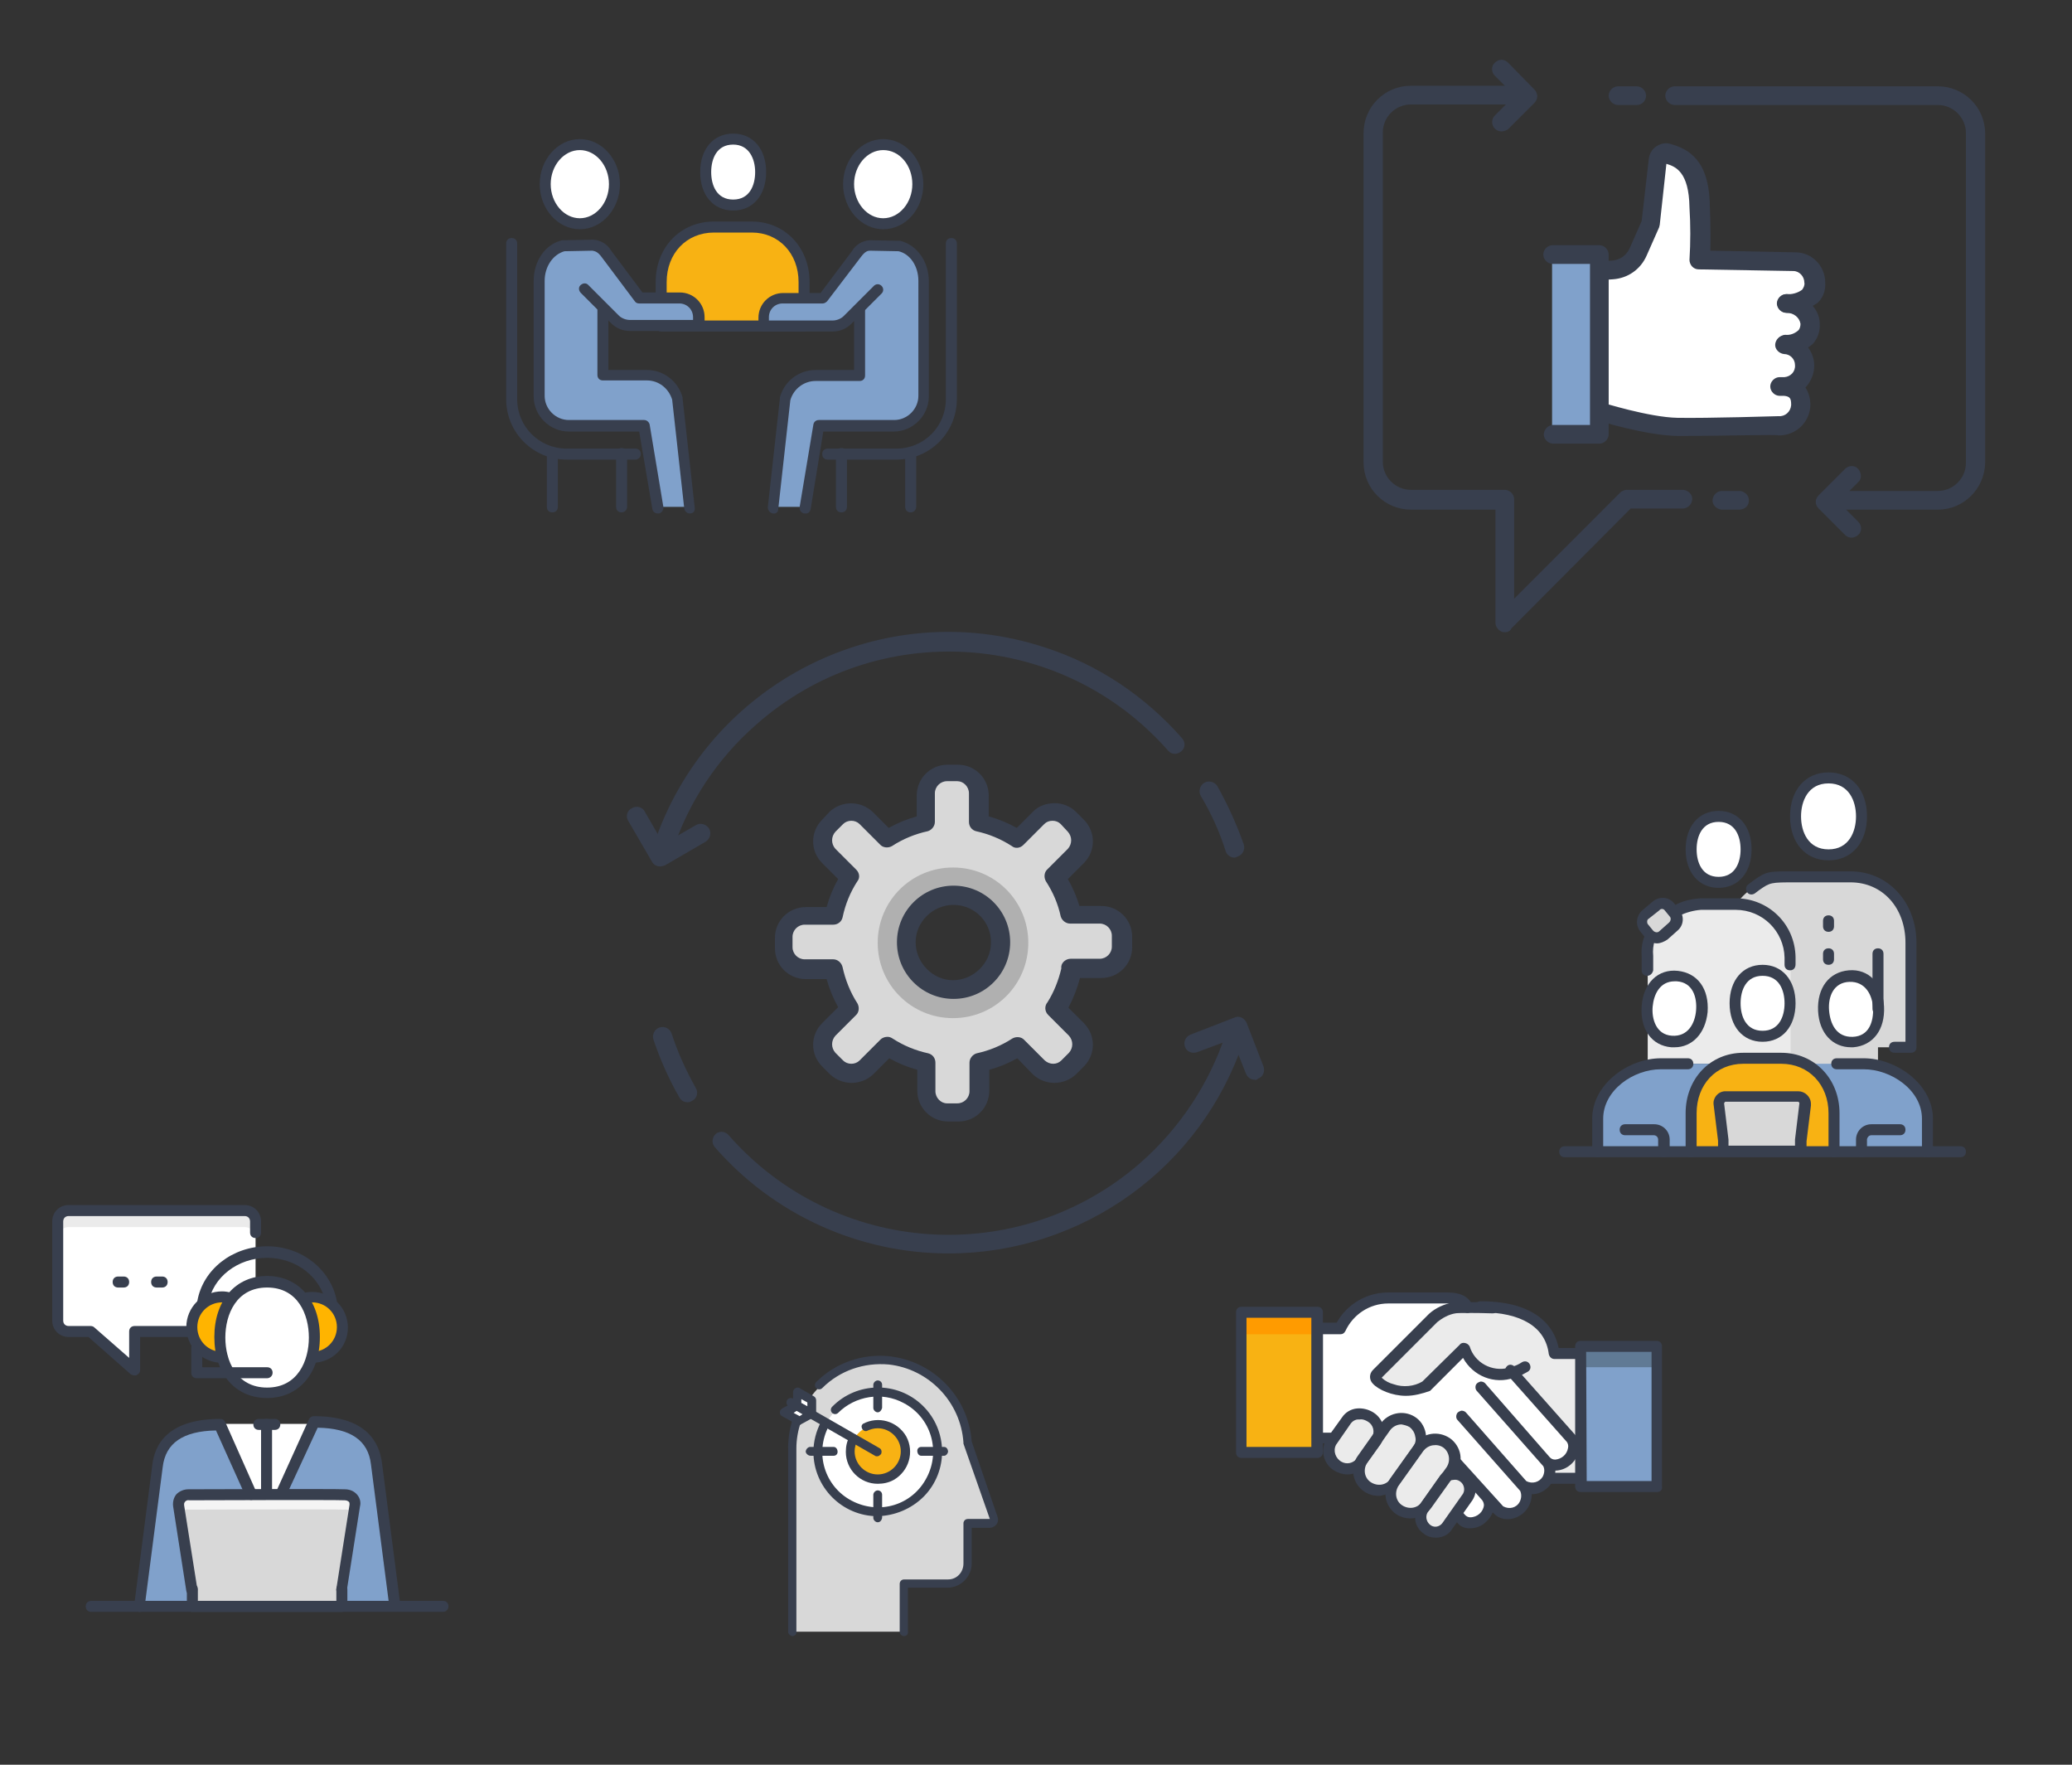 <?xml version="1.0" encoding="utf-8"?>
<!-- Generator: Adobe Illustrator 22.1.0, SVG Export Plug-In . SVG Version: 6.00 Build 0)  -->
<svg version="1.1" id="Capa_1" xmlns="http://www.w3.org/2000/svg" xmlns:xlink="http://www.w3.org/1999/xlink" x="0px" y="0px"
	 viewBox="0 0 377 321" style="enable-background:new 0 0 377 321;" xml:space="preserve">
<rect x="0" y="0" width="377" height="321" fill="#333333" stroke="none"/>
<style type="text/css">
	.st0{fill:#D8D8D8;}
	.st1{fill:#383F4E;}
	.st2{fill:#FFFFFF;}
	.st3{fill:#F8B213;}
	.st4{fill:#80A1CB;}
	.st5{fill:#EBEBEB;}
	.st6{fill:#FF9B00;}
	.st7{fill:#607A95;}
	.st8{fill:#B0B0B0;}
	.st9{fill:#BC1622;}
	.st10{fill:#FFB400;}
	.st11{fill:#F4F4F4;}
</style>
<g id="Capa_1-2">
	<path class="st0" d="M164.6,296.8v-8.7h7.9c2,0,3.6-1.6,3.6-3.6l0,0v-7.2h4.1c0.4,0,0.7-0.3,0.7-0.7c0-0.1,0-0.2,0-0.2l-4.8-13.8
		c-0.5-8.7-8.1-15.4-16.8-14.9c-8.4,0.5-14.9,7.5-14.9,15.9v33.2L164.6,296.8z"/>
	<path class="st1" d="M164.5,297.6c-0.4,0-0.8-0.3-0.8-0.8l0,0v-8.7c0-0.4,0.3-0.8,0.8-0.8l0,0h8c1.6,0,2.8-1.3,2.8-2.9v-7.3
		c0-0.4,0.3-0.8,0.8-0.8l0,0h4l-4.8-13.7c0-0.1,0-0.1,0-0.2c-0.5-7.4-6.3-13.4-13.6-14.2c-4.5-0.4-8.9,1.1-12.1,4.3
		c-0.3,0.3-0.8,0.3-1.1,0s-0.3-0.8,0-1.1l0,0c3.5-3.5,8.4-5.2,13.3-4.7c8.1,0.9,14.4,7.4,15,15.5l4.7,13.7c0.3,0.8-0.1,1.6-0.9,1.9
		c-0.2,0.1-0.3,0.1-0.5,0.1h-3.3v6.5c0,2.4-2,4.4-4.4,4.4h-7.2v7.9C165.3,297.2,165,297.6,164.5,297.6z"/>
	<path class="st1" d="M144.2,297.6c-0.4,0-0.8-0.4-0.8-0.8v-33.4c0-1.8,0.3-3.6,0.8-5.2c0.1-0.4,0.6-0.6,1-0.5s0.6,0.6,0.5,1
		c-0.5,1.5-0.8,3.1-0.8,4.8v33.4C145,297.2,144.6,297.6,144.2,297.6L144.2,297.6z"/>
	<polygon class="st2" points="147.5,256.9 144.8,255.4 144.8,252.8 147.4,254.4 	"/>
	<polygon class="st2" points="147.7,257.2 145,255.7 142.8,257 145.5,258.5 	"/>
	<circle class="st2" cx="159.7" cy="263.9" r="10.6"/>
	<path class="st3" d="M164.6,264.1c0-2.7-2.2-4.9-4.9-4.9s-4.9,2.2-4.9,4.9c0,2.7,2.2,4.9,4.9,4.9l0,0
		C162.4,269,164.6,266.8,164.6,264.1z"/>
	<path class="st1" d="M159.7,275.8c-6.5,0-11.7-5.3-11.7-11.7c0-1.9,0.5-3.8,1.4-5.5c0.2-0.4,0.7-0.5,1.1-0.2c0.3,0.2,0.5,0.6,0.3,1
		c-2.6,4.9-0.8,11,4.2,13.6s11,0.8,13.6-4.2c2.6-4.9,0.8-11-4.2-13.6c-3.9-2.1-8.8-1.3-11.9,1.8c-0.3,0.3-0.8,0.3-1.1,0l0,0
		c-0.3-0.3-0.3-0.8,0-1.1c4.5-4.6,11.9-4.7,16.5-0.2c4.6,4.5,4.7,11.9,0.2,16.5C165.8,274.5,162.8,275.7,159.7,275.8L159.7,275.8z"
		/>
	<path class="st1" d="M145.4,259.2c-0.1,0-0.3,0-0.4-0.1l-2.7-1.5c-0.4-0.2-0.5-0.7-0.3-1.1c0.1-0.1,0.2-0.2,0.3-0.3l2.2-1.2
		c0.2-0.1,0.5-0.1,0.8,0l2.6,1.5c0.4,0.2,0.5,0.7,0.3,1.1c-0.1,0.1-0.2,0.2-0.3,0.3l-2.2,1.2C145.7,259.2,145.6,259.2,145.4,259.2z
		 M144.4,257l1.1,0.6l0.6-0.4l-1.1-0.6L144.4,257z"/>
	<path class="st1" d="M147.7,258c-0.1,0-0.3,0-0.4-0.1l-2.6-1.5c-0.2-0.1-0.4-0.4-0.4-0.7v-2.5c0-0.4,0.4-0.8,0.8-0.8
		c0.1,0,0.3,0,0.4,0.1l2.6,1.5c0.2,0.1,0.4,0.4,0.4,0.7v2.5c0,0.3-0.1,0.5-0.4,0.7C147.9,258,147.8,258,147.7,258z M145.8,255.2
		l1.1,0.6v-0.7l-1.1-0.6V255.2z"/>
	<path class="st1" d="M159.6,264.9c-0.1,0-0.3,0-0.4-0.1l-15.7-9c-0.4-0.2-0.5-0.7-0.3-1.1c0.2-0.4,0.7-0.5,1.1-0.3l15.7,9
		c0.4,0.2,0.5,0.7,0.3,1.1C160.1,264.7,159.9,264.9,159.6,264.9L159.6,264.9z"/>
	<path class="st1" d="M171.8,264.8h-4.2c-0.4,0-0.7-0.4-0.7-0.9c0-0.4,0.3-0.7,0.7-0.7h4.2c0.4,0,0.7,0.4,0.7,0.9
		C172.4,264.5,172.1,264.8,171.8,264.8z"/>
	<path class="st1" d="M151.7,264.8h-4.2c-0.4,0-0.8-0.3-0.9-0.7c0-0.4,0.3-0.8,0.7-0.9c0.1,0,0.1,0,0.2,0h4.2c0.4,0,0.7,0.4,0.7,0.9
		C152.4,264.5,152.1,264.8,151.7,264.8z"/>
	<path class="st1" d="M159.7,276.9c-0.4,0-0.8-0.4-0.8-0.8v-4.2c0-0.4,0.4-0.8,0.8-0.8c0.4,0,0.8,0.3,0.8,0.8l0,0v4.2
		C160.4,276.6,160.1,276.9,159.7,276.9L159.7,276.9z"/>
	<path class="st1" d="M159.7,256.9c-0.4,0-0.8-0.4-0.8-0.8v-4.2c0-0.4,0.4-0.8,0.8-0.8c0.4,0,0.8,0.3,0.8,0.8l0,0v4.2
		C160.4,256.5,160.1,256.9,159.7,256.9z"/>
	<path class="st1" d="M159.7,269.9c-3.2,0-5.8-2.6-5.8-5.8c0-1,0.2-2,0.7-2.8c0.2-0.4,0.7-0.5,1.1-0.3l0,0c0.4,0.2,0.5,0.7,0.3,1
		c-0.3,0.6-0.5,1.3-0.5,2c0,2.3,1.9,4.2,4.2,4.2s4.2-1.9,4.2-4.2c0-2.3-1.9-4.2-4.2-4.2c-0.7,0-1.4,0.2-2,0.5
		c-0.4,0.1-0.8-0.2-0.9-0.6c-0.1-0.3,0-0.5,0.2-0.7c2.8-1.5,6.3-0.5,7.9,2.3c1.5,2.8,0.5,6.3-2.3,7.9
		C161.7,269.7,160.7,269.9,159.7,269.9L159.7,269.9z"/>
	<path class="st1" d="M139,60.2h-11.8c-0.6,0-1-0.4-1-1s0.4-1,1-1H139c0.6,0,1,0.4,1,1S139.6,60.2,139,60.2z"/>
	<path class="st1" d="M115.6,83.6h-12.5c-6.1,0-11-4.9-11-11V44.3c0-0.6,0.4-1,1-1s1,0.4,1,1v28.3c0,5,4,9,9,9h12.5c0.6,0,1,0.4,1,1
		S116.1,83.6,115.6,83.6L115.6,83.6z"/>
	<path class="st1" d="M113.1,93.2c-0.6,0-1-0.4-1-1v-9.7c0-0.6,0.4-1,1-1s1,0.4,1,1v9.7C114.1,92.8,113.6,93.2,113.1,93.2z"/>
	<path class="st1" d="M100.5,93.2c-0.6,0-1-0.4-1-1v-9.7c0-0.6,0.4-1,1-1s1,0.4,1,1v9.7C101.5,92.8,101.1,93.2,100.5,93.2z"/>
	<path class="st1" d="M163.1,83.6h-12.5c-0.6,0-1-0.4-1-1s0.4-1,1-1h12.5c5,0,9-4,9-9V44.3c0-0.6,0.4-1,1-1s1,0.4,1,1v28.3
		C174.1,78.7,169.2,83.6,163.1,83.6z"/>
	<path class="st1" d="M153.1,93.2c-0.6,0-1-0.4-1-1v-9.7c0-0.6,0.4-1,1-1s1,0.4,1,1v9.7C154.1,92.8,153.7,93.2,153.1,93.2z"/>
	<path class="st1" d="M165.7,93.2c-0.6,0-1-0.4-1-1v-9.7c0-0.6,0.4-1,1-1s1,0.4,1,1v9.7C166.7,92.8,166.2,93.2,165.7,93.2z"/>
	<path class="st3" d="M146.3,59.3v-8c0-5.5-3.8-10-9.5-10h-6.9c-5.7,0-9.6,4.5-9.6,10v8H146.3z"/>
	<path class="st1" d="M146.3,60.3h-26c-0.6,0-1-0.4-1-1v-8c0-6.3,4.5-11,10.6-11h6.9c6,0,10.5,4.7,10.5,11v8
		C147.3,59.8,146.9,60.3,146.3,60.3z M121.3,58.3h24v-7c0-5.2-3.6-9-8.5-9h-6.9c-5,0-8.6,3.8-8.6,9
		C121.3,51.3,121.3,58.3,121.3,58.3z"/>
	<ellipse class="st2" cx="133.4" cy="31.3" rx="5" ry="6"/>
	<path class="st1" d="M133.4,38.3c-3.6,0-6-2.8-6-7s2.4-7,6-7s6,2.8,6,7S137,38.3,133.4,38.3z M133.4,26.3c-3,0-4,2.6-4,5s1,5,4,5
		s4-2.6,4-5S136.3,26.3,133.4,26.3z"/>
	<path class="st4" d="M102.7,44.9l5.2-0.1l0,0c0.5,0,1.3,0.1,2.3,1.5l6,8c0,0.1,0.1,0.1,0.2,0.1h7.3c1.8,0,3.2,1.4,3.2,3.2V59h-12.2
		c-0.9,0-1.8-0.3-2.5-1l-5.5-5.5c-0.1-0.1-0.3-0.1-0.4,0l0,0c-0.1,0.1-0.1,0.3,0,0.3l3.3,3.2c0,0-0.1,0.1-0.1,0.2v12.2
		c0,0.1,0.1,0.2,0.2,0.2h8c2.5,0,4.7,1.7,5.3,4.1l2.2,19.5H120l-2.5-14.8c0-0.1-0.1-0.2-0.2-0.2h-13.7c-2.9,0-5.2-2.3-5.2-5.2V51.1
		C98.5,48.1,100.2,45.5,102.7,44.9z"/>
	<path class="st1" d="M125.5,93.4c-0.5,0-0.9-0.4-1-0.9l-2.2-19.8c-0.6-2-2.4-3.5-4.6-3.5h-8c-0.6,0-1-0.4-1-1v-12c0-0.6,0.4-1,1-1
		s1,0.4,1,1v11.1h7c3.1,0,5.7,2.1,6.5,5c0,0,0,0.1,0,0.2l2.2,19.8C126.5,92.9,126.2,93.4,125.5,93.4
		C125.6,93.4,125.6,93.4,125.5,93.4L125.5,93.4z"/>
	<path class="st1" d="M119.7,93.4c-0.5,0-0.9-0.3-1-0.8l-2.4-14.1h-12.8c-3.5,0-6.4-2.9-6.4-6.4v-21c0-3.6,2.1-6.7,5.2-7.4h0.2
		l5.3-0.1h0.2c1.3,0.1,2.5,0.8,3.2,2l5.7,7.6h6.8c2.5,0,4.5,2,4.5,4.5v1.5c0,0.6-0.4,1-1,1h-12.6c-1.3,0-2.5-0.5-3.4-1.4l-5.5-5.5
		c-0.4-0.4-0.5-1-0.1-1.4s1-0.5,1.4-0.1l0.1,0.1l5.5,5.5c0.5,0.5,1.3,0.8,2,0.8h11.5v-0.5c0-1.4-1.1-2.5-2.5-2.5h-7.3
		c-0.3,0-0.6-0.1-0.8-0.4l-6-8c-0.8-1.1-1.3-1.1-1.7-1.2l-5.1,0.1c-2.1,0.6-3.6,2.8-3.6,5.4V72c0,2.4,2,4.4,4.4,4.4h13.7
		c0.5,0,0.9,0.4,1,0.8l2.5,15c0.1,0.5-0.3,1.1-0.8,1.2L119.7,93.4z"/>
	<path class="st2" d="M99.1,33.5c0-4,2.8-7.2,6.3-7.2s6.3,3.2,6.3,7.2s-2.8,7.2-6.3,7.2S99.1,37.5,99.1,33.5z"/>
	<path class="st1" d="M105.5,41.7c-4,0-7.3-3.7-7.3-8.2s3.3-8.2,7.3-8.2s7.3,3.7,7.3,8.2S109.5,41.7,105.5,41.7z M105.5,27.3
		c-2.9,0-5.3,2.8-5.3,6.2s2.4,6.2,5.3,6.2s5.3-2.8,5.3-6.2S108.4,27.3,105.5,27.3z"/>
	<path class="st4" d="M163.5,44.9l-5.2-0.1l0,0c-0.5,0-1.3,0.1-2.3,1.5l-6,8c0,0.1-0.1,0.1-0.2,0.1h-7.3c-1.8,0-3.2,1.4-3.2,3.2V59
		h12.3c0.9,0,1.8-0.3,2.5-1l5.5-5.5c0.1-0.1,0.3-0.1,0.4,0l0,0c0.1,0.1,0.1,0.3,0,0.3l-3.4,3.2c0,0,0.1,0.1,0.1,0.2v12.2
		c0,0.1-0.1,0.2-0.2,0.2h-8c-2.5,0-4.7,1.7-5.3,4.1L141,92.2h5.3l2.5-14.8c0-0.1,0.1-0.2,0.2-0.2h13.7c2.9,0,5.2-2.3,5.2-5.2V51.1
		C167.7,48.1,166,45.5,163.5,44.9z"/>
	<path class="st1" d="M140.7,93.4h-0.1c-0.5-0.1-0.9-0.6-0.9-1.1l2.2-19.8v-0.2c0.8-3,3.5-5,6.5-5h7V56.2c0-0.6,0.4-1,1-1s1,0.4,1,1
		v12.1c0,0.6-0.4,1-1,1h-8c-2.1,0-4,1.4-4.6,3.5l-2.2,19.8C141.6,93.1,141.2,93.5,140.7,93.4z"/>
	<path class="st1" d="M146.5,93.4h-0.2c-0.5-0.1-0.9-0.6-0.8-1.2l2.5-15c0.1-0.5,0.5-0.8,1-0.8h13.7c2.4,0,4.4-2,4.4-4.4V51.1
		c0-2.7-1.5-4.9-3.6-5.4l-5.2-0.1c-0.4,0-0.9,0.1-1.7,1.2l-6.1,8c-0.2,0.2-0.5,0.4-0.8,0.4h-7.3c-1.4,0-2.5,1.1-2.5,2.5
		c0,0,0,0,0,0.1v0.5h11.6c0.7,0,1.5-0.3,2-0.8L159,52c0.4-0.4,1-0.4,1.4,0l0,0c0.4,0.4,0.4,1,0,1.4l-5.5,5.5
		c-0.9,0.9-2.1,1.4-3.4,1.4H139c-0.6,0-1-0.4-1-1v-1.5c0-2.5,2-4.5,4.5-4.5h6.8l5.7-7.6c0.7-1.2,1.9-1.9,3.2-2h0.1l5.3,0.1h0.2
		c3.1,0.8,5.2,3.8,5.2,7.4v20.9c0,3.5-2.9,6.4-6.4,6.4h-12.8l-2.3,14.1C147.4,93.1,147,93.5,146.5,93.4z"/>
	<path class="st2" d="M160.7,40.4c3.3,0,6.1-3.1,6.1-6.9s-2.7-6.9-6.1-6.9s-6.1,3.1-6.1,6.9S157.3,40.4,160.7,40.4z"/>
	<path class="st1" d="M160.7,41.7c-4,0-7.3-3.7-7.3-8.2s3.3-8.2,7.3-8.2s7.3,3.7,7.3,8.2S164.8,41.7,160.7,41.7z M160.7,27.3
		c-2.9,0-5.3,2.8-5.3,6.2s2.4,6.2,5.3,6.2s5.3-2.8,5.3-6.2S163.7,27.3,160.7,27.3z"/>
	<path class="st1" d="M316.6,92.7h-3.4c-0.9-0.1-1.7-0.9-1.6-1.8c0.1-0.8,0.7-1.5,1.6-1.6h3.4c0.9,0.1,1.7,0.9,1.6,1.8
		C318.2,92,317.5,92.6,316.6,92.7z"/>
	<path class="st1" d="M273.9,115c-0.2,0-0.4,0-0.7-0.1c-0.6-0.3-1.1-0.9-1.1-1.6V92.7h-15.4c-4.7,0-8.6-3.8-8.6-8.6V24.2
		c0-4.7,3.8-8.6,8.6-8.6h18.8c0.9,0,1.7,0.8,1.7,1.7c0,0.9-0.8,1.7-1.7,1.7h-18.8c-2.8,0-5.1,2.3-5.1,5.1V84c0,2.8,2.3,5.1,5.1,5.1
		l0,0h17.1c0.9,0,1.7,0.8,1.7,1.7l0,0v18.1l19.3-19.3c0.3-0.3,0.8-0.5,1.2-0.5h10.3c0.9,0.1,1.7,0.9,1.6,1.8
		c-0.1,0.8-0.7,1.5-1.6,1.6h-9.6L275,114.3C274.8,114.8,274.3,115,273.9,115z"/>
	<path class="st1" d="M297.8,19.1h-3.4c-0.9,0-1.7-0.8-1.7-1.7c0-0.9,0.8-1.7,1.7-1.7h3.4c0.9,0,1.7,0.8,1.7,1.7
		S298.8,19.1,297.8,19.1z"/>
	<path class="st1" d="M352.6,92.7h-18.8c-0.9-0.1-1.7-0.9-1.6-1.8c0.1-0.8,0.7-1.5,1.6-1.6h18.8c2.8,0,5.1-2.3,5.1-5.1v-60
		c0-2.8-2.3-5.1-5.1-5.1l0,0h-47.9c-0.9,0-1.7-0.8-1.7-1.7c0-0.9,0.8-1.7,1.7-1.7l0,0h47.9c4.7,0,8.6,3.8,8.6,8.6v59.9
		C361.1,88.9,357.3,92.7,352.6,92.7z"/>
	<path class="st1" d="M336.9,97.8c-0.5,0-0.9-0.2-1.2-0.5l-4.8-4.8c-0.7-0.7-0.7-1.7,0-2.4l0,0l4.8-4.8c0.7-0.7,1.8-0.7,2.4,0
		s0.7,1.8,0,2.4l-3.6,3.6l3.6,3.6c0.7,0.7,0.7,1.8,0,2.4C337.8,97.6,337.3,97.8,336.9,97.8L336.9,97.8z"/>
	<path class="st1" d="M273.2,23.9c-0.9,0-1.7-0.7-1.7-1.7c0-0.5,0.2-0.9,0.5-1.2l3.6-3.6l-3.6-3.6c-0.7-0.7-0.7-1.8,0-2.4l0,0
		c0.7-0.7,1.7-0.7,2.4,0l4.8,4.9c0.3,0.3,0.5,0.8,0.5,1.2c0,0.5-0.2,0.9-0.5,1.2l-4.8,4.8C274.1,23.7,273.7,23.9,273.2,23.9z"/>
	<path class="st2" d="M326.5,47.5l-17.2-0.3c-0.1,0-0.1,0-0.2-0.1c0,0-0.1-0.1-0.1-0.2c0.2-3.3,0.2-6.5,0-9.8
		c-0.1-7.8-3.7-8.8-5.6-9.3c-0.3-0.1-0.7,0-1,0.2s-0.5,0.5-0.5,0.9l-1.3,11.6c0,0,0,0,0,0.1l-2.3,5.2c-0.8,2-2.7,3.3-4.8,3.4
		l-1.3,0.1l-0.8,25.1c1.2,0.4,9,2.7,14.1,2.8c5.5,0,18.4-0.3,18.5-0.3c2,0.1,3.7-1.5,3.8-3.5c0,0,0,0,0-0.1c0-2.3-1.1-2.9-2.8-3.1
		h-0.8c-0.1,0-0.2-0.1-0.2-0.2l0,0c0-0.1,0.1-0.2,0.2-0.2l0,0c0.3,0,0.5,0,0.8,0l0,0c2-0.1,3.5-1.7,3.5-3.7s-1.6-3.5-3.5-3.5l0,0
		c-0.1,0-0.2-0.1-0.2-0.2l0,0c0-0.1,0.1-0.2,0.2-0.2l0,0c1.3,0.1,2.5-0.4,3.5-1.2c0.6-0.6,0.9-1.5,0.8-2.3c0-2-2.1-3.5-4-3.5
		c-0.1,0-0.2-0.1-0.2-0.2l0,0c0-0.1,0.1-0.2,0.2-0.2l0,0c1.4,0.1,2.9-0.3,4-1.3c0.6-0.7,0.9-1.5,0.8-2.4c0-2-1.5-3.6-3.5-3.6
		C326.6,47.5,326.5,47.5,326.5,47.5z"/>
	<path class="st1" d="M325,56.9c-0.9,0-1.7-0.8-1.7-1.7s0.8-1.7,1.7-1.7l0,0c1,0.1,2.1-0.2,2.9-0.8c0.3-0.4,0.5-0.9,0.4-1.3
		c0-1.1-0.9-2.1-2-2.1l0,0L309.1,49c-0.5,0-0.9-0.2-1.2-0.5c-0.3-0.3-0.5-0.8-0.5-1.2c0.2-3.2,0.2-6.4,0-9.6
		c-0.1-6.4-2.5-7.4-4.2-7.9l-1.2,11c0,0.2-0.1,0.3-0.1,0.5l-2.3,5.2c-1.1,2.5-3.4,4.1-6.1,4.3l-1.5,0.1c-0.9,0.1-1.8-0.7-1.8-1.6
		c-0.1-0.9,0.7-1.8,1.6-1.8l1.5-0.1c1.4-0.1,2.6-0.9,3.2-2.2l2.2-5l1.3-11.3c0.1-0.9,0.6-1.8,1.4-2.3s1.7-0.7,2.6-0.4
		c3.2,0.9,7,2.9,7.1,11.2c0,0.1,0.2,3.7,0.1,8.2h0.2l15.3,0.3c3,0,5.4,2.5,5.4,5.5c0.1,1.4-0.4,2.8-1.4,3.7
		C328.9,56.3,327,57,325,56.9z"/>
	<path class="st1" d="M324.8,64.3c-0.9-0.1-1.7-0.9-1.6-1.8c0.1-0.8,0.7-1.5,1.6-1.6c0.9,0.1,1.7-0.2,2.4-0.8
		c0.3-0.3,0.4-0.8,0.4-1.2c-0.2-1.2-1.3-2-2.5-2c-0.9,0-1.7-0.8-1.7-1.7s0.8-1.7,1.7-1.7l0,0c2.8,0,6,2.2,6,5.4
		c0.1,1.4-0.4,2.7-1.3,3.7C328.4,63.8,326.6,64.4,324.8,64.3z"/>
	<path class="st1" d="M306.7,79.3h-1.5c-5.8-0.1-14.5-2.8-14.8-2.9c-0.9-0.2-1.5-1.1-1.3-2s1.1-1.5,2-1.3c0.1,0,0.2,0,0.3,0.1
		c0.1,0,8.6,2.7,13.8,2.8c5.5,0.1,18.3-0.3,18.4-0.3c1.2,0.1,2.2-0.8,2.3-2v-0.1c0-1.1-0.2-1.5-1.3-1.6h-0.8c-0.9,0-1.7-0.8-1.7-1.7
		c0-0.9,0.8-1.7,1.7-1.7c0.2,0,0.5,0,0.7,0h0.2c1.1-0.1,2-1,1.9-2.2c0-1.1-0.9-2-2-2c-0.9-0.1-1.7-0.9-1.6-1.8
		c0.1-0.8,0.7-1.5,1.6-1.6c3,0,5.5,2.5,5.5,5.5c0,1.5-0.6,2.9-1.6,4c0.6,0.9,0.9,2,0.9,3.2c-0.1,3.1-2.6,5.5-5.7,5.5c0,0,0,0-0.1,0
		C323.7,79,312.8,79.3,306.7,79.3z"/>
	<rect x="282.4" y="46.3" class="st4" width="8.5" height="32.7"/>
	<path class="st1" d="M291,80.7h-8.5c-0.9-0.1-1.7-0.9-1.6-1.8c0.1-0.8,0.7-1.5,1.6-1.6h6.8V48h-6.8c-0.9,0-1.7-0.8-1.7-1.7
		s0.8-1.7,1.7-1.7h8.5c0.9,0,1.7,0.8,1.7,1.7V79C292.7,79.9,291.9,80.7,291,80.7z"/>
	<path class="st5" d="M259.5,273.7l2.5-3.5l2-2.8c1.1-1.5,0.7-3.7-0.8-4.8s-3.7-0.7-4.8,0.8l0,0l-4.5,6.3c-1.1,1.6-0.7,3.7,0.8,4.8
		C256.2,275.6,258.4,275.3,259.5,273.7L259.5,273.7L259.5,273.7z"/>
	<path class="st5" d="M250.1,262.4l0.2-0.4c0.9-1.4,0.5-3.3-0.9-4.1c-0.6-0.4-1.2-0.6-1.9-0.6c-0.1,0-0.3,0-0.4,0
		c-0.8,0.1-1.5,0.5-1.9,1.1l-2.7,3.9c-0.9,1.5-0.3,3.4,1.2,4.3c1.3,0.8,3,0.5,4-0.7L250.1,262.4z"/>
	<path class="st5" d="M258.4,261.2c-0.2-0.9-0.7-1.7-1.4-2.2c-1.6-1.1-3.7-0.7-4.8,0.8l-1.7,2.4l0,0l-0.2,0.3l-2.2,3.1
		c-1.1,1.6-0.7,3.7,0.8,4.8s3.7,0.7,4.8-0.8l0,0l4.1-5.8C258.4,263.1,258.6,262.1,258.4,261.2z"/>
	<path class="st5" d="M264.9,275.3L264.9,275.3l2.1-3c0.7-1.1,0.4-2.6-0.7-3.4c-0.5-0.4-1.2-0.6-1.9-0.5c-0.6,0.1-1.2,0.4-1.6,0.9
		l-0.7,1l-2.5,3.5l0,0l-0.6,0.9c-0.7,1.2-0.3,2.8,0.9,3.5c1.1,0.6,2.4,0.4,3.2-0.6l1.6-2.3C264.8,275.4,264.9,275.3,264.9,275.3z"/>
	<path class="st2" d="M281.6,266.1l-12.2-13.7v-0.1v-0.1l0.1-0.1c0,0,0.1,0,0.1,0.1l11.9,13.5c0.4,0.5,1.1,0.7,1.7,0.7
		c0.8-0.1,1.5-0.4,2-0.9c0.6-0.5,1-1.2,1.1-1.9c0.1-0.6,0-1.3-0.5-1.8l-10.9-12.3c-3.5,1.2-7.4-0.6-8.7-4.1v-0.1l0,0l-6.7,6.7
		c-1.1,0.8-2.4,1.2-3.8,1.1c-1.9,0.1-3.8-0.6-5.3-1.9c-0.4-0.5-0.5-1-0.1-1.4l10.2-10.2c1.1-1,2.5-1.6,3.9-1.9c0.3,0,1.2,0,2.3,0
		c-0.6-1-1.6-1.4-3.4-1.4h-10.9c-3.7,0-7,2.1-8.6,5.5l-0.1,0.1h-4v19.7h2.7l0,0c0,0,0.1,0,0.1,0.1l2.2-3.2c0.5-0.7,1.2-1.1,2.1-1.2
		c0.9-0.1,1.8,0.1,2.5,0.6c1.1,0.8,1.7,2.1,1.5,3.4l1-1.5c1.2-1.7,3.5-2.1,5.1-0.9c1.3,0.9,1.9,2.6,1.4,4.1c0.5-0.6,1.2-1,2-1.1
		c1-0.2,2,0.1,2.8,0.6c1.7,1.2,2.1,3.5,0.9,5.1l-0.7,1c0.3-0.2,0.6-0.3,0.9-0.3c0.7-0.1,1.4,0.1,2,0.5c1.2,0.8,1.6,2.5,0.8,3.7
		l-2.1,2.9l0.7,0.8c0.4,0.4,0.9,0.7,1.5,0.7c1.8,0,3.3-1.3,3.5-3.1c0.1-0.6-0.1-1.1-0.5-1.5l-5-5.6c0,0-0.1-0.1,0-0.2l0,0
		c0,0,0.1,0,0.2,0l0,0l7.3,8.1c0.9,1,2.6,0.9,3.8-0.2c1.2-0.9,1.5-2.5,0.7-3.7l-11.4-12.9v-0.1v-0.1h0.1h0.1l11,12.5
		c0.9,1,2.6,0.9,3.8-0.2S282.5,267.1,281.6,266.1z"/>
	<path class="st5" d="M282.8,246.3c-0.4-2.9-2.4-7.7-11.3-8.3c-0.9,0-6.2-0.1-6.8,0c-1.4,0.3-2.7,0.9-3.8,1.8L250.6,250
		c-0.3,0.3-0.2,0.6,0.1,1c1.2,1.5,5.9,2.8,8.7,0.8l6.7-6.7c0.1,0,0.1-0.1,0.2-0.1l0,0h0.1c0,0,0.1,0,0.1,0.1c1,3.5,4.7,5.5,8.2,4.4
		c0.1,0,0.2-0.1,0.4-0.1l0.4-0.1c0.7-0.2,1.3-0.5,1.9-0.9c0,0,0.1,0,0.2,0c0,0.1,0,0.1,0,0.2c-0.6,0.4-1.2,0.7-1.9,0.9l-0.2,0.1
		l10.9,12.2c0.5,0.6,0.7,1.3,0.5,2c-0.3,1.6-1.7,2.9-3.4,3c-0.4,0-0.8-0.1-1.2-0.2c0.4,0.8,0.3,1.7,0,2.4h5.8v-22.5h-4.8
		C282.9,246.4,282.8,246.3,282.8,246.3L282.8,246.3z"/>
	<rect x="225.8" y="238.8" class="st3" width="13.8" height="25.5"/>
	<path class="st1" d="M239.7,262.5c-0.6,0-1-0.4-1-1v-19.9c0-0.6,0.4-1,1-1h3.5c1.9-3.4,5.5-5.5,9.4-5.5h10.8c2.3,0,3.7,0.7,4.5,2.2
		c0.3,0.5,0.1,1.1-0.4,1.4s-1.1,0.1-1.4-0.4c0,0,0,0,0-0.1c-0.3-0.5-0.8-1.1-2.7-1.1h-10.8c-3.4,0-6.4,2-7.8,5
		c-0.2,0.4-0.5,0.6-0.9,0.6h-3.2v17.9h1.8c0.6,0,1,0.4,1,1s-0.4,1-1,1L239.7,262.5L239.7,262.5z"/>
	<path class="st1" d="M287.8,269.9h-5.7c-0.6,0-1-0.4-1-1s0.4-1,1-1h4.7v-20.7h-4c-0.5,0-0.9-0.4-1-0.9c-0.6-4.9-5-7.6-12.4-7.6
		c-0.6,0-1-0.4-1-1s0.4-1,1-1c10.5,0,13.5,5,14.2,8.5h4.1c0.6,0,1,0.4,1,1v22.7C288.8,269.5,288.4,269.9,287.8,269.9z"/>
	<path class="st1" d="M267.5,278h-0.2c-0.9,0-1.7-0.4-2.2-1.1l-0.8-0.9c-0.4-0.4-0.3-1,0.1-1.4s1-0.3,1.4,0.1l0.8,0.9
		c0.2,0.2,0.5,0.4,0.9,0.4c1.3,0,2.4-1,2.5-2.2c0-0.3-0.1-0.6-0.3-0.9l-5.4-6.1c-0.4-0.4-0.3-1,0.1-1.4s1-0.3,1.4,0.1l7.7,8.5
		c1.1,0.6,2.4,0.3,3-0.8c0.3-0.6,0.4-1.3,0.1-2l-11.4-12.9c-0.3-0.3-0.3-0.8-0.1-1.2c0.2-0.3,0.5-0.4,0.8-0.5c0.3,0,0.6,0.1,0.8,0.3
		l11,12.5c1.1,0.6,2.4,0.2,3-0.8c0.3-0.6,0.4-1.3,0.1-1.9L268.7,253c-0.3-0.3-0.3-0.9-0.1-1.2c0.2-0.3,0.5-0.4,0.8-0.5
		c0.3,0,0.6,0.1,0.8,0.3l11.8,13.5c0.3,0.3,0.6,0.4,1,0.4c1.1-0.1,2.1-0.9,2.3-2.1c0.1-0.4,0-0.8-0.2-1.1l-11-12.4
		c-0.4-0.4-0.3-1,0.1-1.4l0,0c0.4-0.4,1-0.3,1.4,0.1l11,12.4c0.6,0.8,0.9,1.8,0.7,2.8c-0.4,2-2.1,3.6-4.2,3.7H283
		c0,1.2-0.6,2.4-1.5,3.2c-0.8,0.7-1.7,1.1-2.8,1.1c0,1.3-0.5,2.5-1.5,3.4c-1.7,1.5-4.1,1.5-5.4,0.1l-0.2-0.2
		c-0.3,0.7-0.7,1.3-1.3,1.8C269.6,277.6,268.5,278,267.5,278z"/>
	<path class="st1" d="M245.2,268.2c-0.9,0-1.8-0.3-2.6-0.8c-1.9-1.3-2.4-3.8-1.2-5.7l2.8-3.9c0.6-0.9,1.6-1.5,2.7-1.6
		c1.1-0.1,2.2,0.2,3.1,0.8c1.9,1.3,2.4,3.8,1.2,5.7l-2.8,3.9C247.6,267.6,246.4,268.2,245.2,268.2z M247.4,258.2c-0.1,0-0.2,0-0.3,0
		c-0.5,0-1,0.3-1.3,0.7l-2.7,3.9c-0.6,1.1-0.1,2.5,1,3.1c0.9,0.5,2,0.3,2.7-0.5l2.8-3.9l0,0c0.6-1,0.3-2.3-0.7-2.9
		C248.4,258.3,247.9,258.1,247.4,258.2L247.4,258.2z"/>
	<path class="st1" d="M250.8,272.1c-2.5,0-4.6-2-4.6-4.6c0-0.9,0.3-1.9,0.8-2.6l4.1-5.8c1.4-2.1,4.2-2.7,6.3-1.4
		c2.1,1.3,2.7,4.2,1.4,6.3c-0.1,0.1-0.1,0.2-0.2,0.3l-4.1,5.8c-0.7,1-1.8,1.7-3,1.9C251.3,272.1,251.1,272.1,250.8,272.1z
		 M255,259.1c-0.8,0-1.6,0.4-2.1,1.1l-4.1,5.8l0,0c-0.8,1.2-0.6,2.8,0.6,3.6c1.2,0.8,2.8,0.6,3.6-0.6l4.1-5.8
		c0.4-0.6,0.6-1.2,0.4-1.9c-0.1-0.7-0.5-1.3-1-1.7C256,259.3,255.5,259.2,255,259.1L255,259.1z M248,265.4L248,265.4z"/>
	<path class="st1" d="M256.6,276.2c-0.9,0-1.9-0.3-2.6-0.8c-2.1-1.5-2.5-4.3-1.1-6.4l0,0l4.5-6.3c1.5-2.1,4.3-2.5,6.4-1.1
		c1,0.7,1.7,1.8,1.9,3c0.2,1.2-0.1,2.4-0.8,3.4l-4.5,6.3C259.5,275.5,258.1,276.2,256.6,276.2z M254.5,270.2
		c-0.8,1.2-0.6,2.8,0.6,3.6c1.2,0.8,2.8,0.6,3.6-0.6l4.5-6.3c0.8-1.2,0.5-2.8-0.6-3.6c-0.6-0.4-1.2-0.5-1.9-0.4
		c-0.7,0.1-1.3,0.5-1.7,1L254.5,270.2z"/>
	<path class="st1" d="M261.3,279.7c-0.8,0-1.6-0.2-2.2-0.7c-1.7-1.1-2.1-3.3-1-5l0,0l0,0l3.8-5.4c0.5-0.8,1.4-1.3,2.3-1.4
		s1.9,0.1,2.7,0.7c1.7,1.1,2.1,3.3,1,5l0,0l-3.8,5.4C263.5,279.2,262.4,279.7,261.3,279.7z M259.7,275.2c-0.4,0.8-0.1,1.8,0.7,2.3
		c0.7,0.4,1.5,0.2,2-0.4l3.8-5.4c0.4-0.7,0.2-1.7-0.5-2.2c-0.4-0.3-0.8-0.4-1.3-0.3c-0.4,0-0.8,0.2-1,0.6L259.7,275.2L259.7,275.2z"
		/>
	<path class="st1" d="M255.8,253.9c-2.5,0-5-1.1-6-2.2c-0.7-0.7-0.7-1.8,0-2.5l0,0L260,239c1.2-1.1,2.8-1.8,4.4-2.1
		c0.8-0.1,5.7,0,7.2,0c0.6,0,1,0.4,1,1s-0.4,1-1,1c-3-0.1-6.4-0.1-6.8,0c-1.2,0.2-2.3,0.8-3.3,1.6l-10.1,10.1c0.6,0.6,1.4,1,2.2,1.2
		c1.7,0.6,3.7,0.4,5.2-0.5l6.7-6.6l0.1-0.1c0.2-0.3,0.6-0.4,1-0.3c0.4,0.1,0.6,0.3,0.8,0.6c0.9,3,4.1,4.7,7.1,3.9
		c0.1,0,0.2-0.1,0.4-0.1l0.3-0.1c0.6-0.2,1.1-0.4,1.7-0.8c0.5-0.3,1.1-0.2,1.4,0.3s0.2,1.1-0.3,1.4c-0.7,0.4-1.4,0.8-2.1,1l-0.4,0.1
		c-3.6,1.3-7.5-0.3-9.3-3.6l-5.9,5.9l-0.1,0.1C258.8,253.5,257.3,253.9,255.8,253.9z"/>
	<rect x="287.7" y="244.9" class="st4" width="13.8" height="25.5"/>
	<rect x="225.8" y="238.7" class="st6" width="14" height="4"/>
	<rect x="287.8" y="244.7" class="st7" width="14" height="4"/>
	<path class="st1" d="M239.7,265.2h-13.8c-0.6,0-1-0.4-1-1v-25.5c0-0.6,0.4-1,1-1h13.8c0.6,0,1,0.4,1,1v25.5
		C240.7,264.8,240.2,265.2,239.7,265.2z M226.8,263.2h11.8v-23.5h-11.8V263.2z"/>
	<path class="st1" d="M301.5,271.4h-13.9c-0.6,0-1-0.4-1-1v-25.5c0-0.6,0.4-1,1-1h13.8c0.6,0,1,0.4,1,1v25.5
		C302.5,271,302.1,271.4,301.5,271.4z M288.7,269.4h11.8v-23.5h-11.9L288.7,269.4z"/>
	<path class="st0" d="M200.5,166.4h-5.4c-0.6-2.5-1.5-4.8-2.9-6.9l3.8-3.8c1.5-1.5,1.5-4,0-5.5l-1.4-1.4c-1.5-1.5-4-1.5-5.5,0
		l-3.8,3.8c-2.2-1.4-4.6-2.4-7.1-3v-5.2c0-2.1-1.7-3.9-3.9-3.9h-1.9c-2.1,0-3.9,1.7-3.9,3.9v5.2c-2.5,0.6-4.9,1.6-7.1,3l-3.8-3.8
		c-1.5-1.5-4-1.5-5.5,0l-1.4,1.4c-1.5,1.5-1.5,4,0,5.5l3.8,3.8c-1.4,2.2-2.4,4.6-2.9,7.1h-5.2c-2.1,0-3.9,1.7-3.9,3.9l0,0v1.9
		c0,2.1,1.7,3.9,3.9,3.9h5.2c0.6,2.5,1.6,4.9,2.9,7.1l-3.8,3.8c-1.5,1.5-1.5,4,0,5.5l1.4,1.4c1.5,1.5,3.9,1.5,5.4,0l0,0l3.8-3.8
		c2.2,1.4,4.6,2.4,7.1,2.9v5.2c0,2.1,1.7,3.9,3.9,3.9h1.9c2.1,0,3.9-1.7,3.9-3.9v-5.2c2.5-0.6,4.9-1.6,7.1-2.9l3.8,3.8
		c1.5,1.5,3.9,1.5,5.4,0l0,0l1.4-1.4c1.5-1.5,1.5-4,0-5.5l-3.8-3.8l0.1-0.1c1.3-2.1,2.2-4.4,2.8-6.8l0.1-0.5h5.3
		c2.1,0,3.9-1.7,3.9-3.9v-1.9C204.4,168.2,202.6,166.4,200.5,166.4L200.5,166.4z M173.5,180c-4.7,0-8.6-3.8-8.6-8.6s3.8-8.6,8.6-8.6
		s8.6,3.8,8.6,8.6l0,0C182,176.2,178.2,180,173.5,180L173.5,180z"/>
	<path class="st8" d="M173.4,157.8c-7.6,0-13.7,6.1-13.7,13.7c0,7.6,6.1,13.7,13.7,13.7c7.6,0,13.7-6.1,13.7-13.7
		S181,157.8,173.4,157.8L173.4,157.8z M173.4,180c-4.7,0-8.6-3.8-8.6-8.6s3.8-8.6,8.6-8.6s8.6,3.8,8.6,8.6l0,0
		C182,176.2,178.1,180,173.4,180L173.4,180z"/>
	<path class="st1" d="M120.5,156c-0.9,0-1.7-0.8-1.7-1.7c0-0.2,0-0.4,0.1-0.5c9.8-29.6,41.7-45.8,71.3-36
		c9.6,3.1,18.1,8.8,24.8,16.4c0.7,0.7,0.7,1.8,0,2.4c-0.7,0.7-1.8,0.7-2.4,0l-0.1-0.1c-19.4-22-53-24.1-74.9-4.7
		c-7.1,6.2-12.4,14.2-15.3,23.2C121.9,155.6,121.3,156,120.5,156z"/>
	<path class="st1" d="M224.6,156c-0.7,0-1.4-0.5-1.6-1.2c-1.1-3.5-2.6-6.8-4.5-10c-0.5-0.8-0.2-1.9,0.6-2.4s1.9-0.2,2.4,0.6
		c1.9,3.4,3.5,6.9,4.8,10.6c0.3,0.9-0.2,1.9-1.1,2.2l0,0C225,155.9,224.8,156,224.6,156z"/>
	<path class="st1" d="M172.6,228c-16.4,0-31.9-7.1-42.6-19.4c-0.6-0.8-0.4-1.8,0.3-2.4c0.7-0.5,1.6-0.4,2.2,0.2
		c19.3,22.1,52.8,24.4,74.9,5.2c7.2-6.3,12.6-14.4,15.6-23.5c0.3-0.9,1.3-1.4,2.2-1.1c0.9,0.3,1.4,1.3,1.1,2.2
		C218.7,212.3,197,228,172.6,228z"/>
	<path class="st1" d="M125.1,200.5c-0.6,0-1.2-0.3-1.5-0.9c-1.9-3.3-3.5-6.9-4.7-10.5c-0.3-0.9,0.2-1.9,1.1-2.2s1.9,0.2,2.2,1.1
		c1.1,3.4,2.6,6.7,4.4,9.9c0.5,0.8,0.2,1.9-0.6,2.3C125.7,200.4,125.4,200.5,125.1,200.5z"/>
	<path class="st1" d="M120.1,157.6c-0.6,0-1.2-0.3-1.5-0.9l-4.3-7.4c-0.5-0.8-0.2-1.9,0.7-2.3c0.8-0.5,1.9-0.2,2.3,0.6l3.4,5.9
		l5.9-3.4c0.8-0.5,1.9-0.2,2.4,0.6s0.2,1.9-0.6,2.4l-7.4,4.3C120.7,157.5,120.4,157.6,120.1,157.6z"/>
	<path class="st1" d="M228.3,196.4c-0.7,0-1.3-0.4-1.6-1.1l-2.5-6.3l-6.4,2.4c-0.9,0.3-1.9-0.1-2.2-1s0.1-1.8,1-2.2l8-3.1
		c0.4-0.2,0.9-0.2,1.3,0c0.4,0.2,0.7,0.5,0.9,0.9l3.1,8c0.3,0.9-0.1,1.9-1,2.2C228.7,196.4,228.5,196.5,228.3,196.4z"/>
	<path class="st1" d="M173.5,181.7c-5.7,0-10.3-4.6-10.3-10.3s4.6-10.3,10.3-10.3s10.3,4.6,10.3,10.3l0,0
		C183.8,177.1,179.2,181.7,173.5,181.7z M173.5,164.6c-3.8,0-6.9,3.1-6.9,6.8s3.1,6.9,6.8,6.9s6.9-3.1,6.9-6.8l0,0
		C180.4,167.7,177.3,164.6,173.5,164.6z"/>
	<path class="st1" d="M174.4,204h-1.9c-3.1,0-5.6-2.5-5.6-5.6v-3.8c-1.8-0.5-3.5-1.2-5.1-2.1l-2.9,2.9c-2.2,2.1-5.7,2.1-7.9,0
		l-1.4-1.4c-2.2-2.2-2.2-5.7,0-7.9l2.9-2.9c-0.9-1.6-1.6-3.3-2.1-5.1h-3.8c-3.1,0-5.6-2.5-5.6-5.6v-1.9c0-3.1,2.5-5.6,5.6-5.6l0,0
		h3.8c0.5-1.8,1.2-3.5,2.1-5.1l-2.9-2.9c-2.2-2.2-2.2-5.7,0-7.9l1.3-1.4c2.2-2.1,5.7-2.1,7.9,0l2.9,2.9c1.6-0.9,3.3-1.6,5.1-2.1
		v-3.8c0-3.1,2.5-5.6,5.6-5.6h1.9c3.1,0,5.6,2.5,5.6,5.6v3.8c1.8,0.5,3.5,1.2,5.1,2.1l2.9-2.9c1-1.1,2.5-1.6,4-1.6l0,0
		c1.5,0,2.9,0.6,3.9,1.6l1.4,1.4c2.2,2.2,2.2,5.7,0,7.9l-2.9,2.9c0.9,1.6,1.6,3.2,2.1,4.9h4c3.1,0,5.6,2.5,5.6,5.6l0,0v1.9
		c0,3.1-2.5,5.6-5.6,5.6h-3.9c-0.5,1.9-1.2,3.7-2.1,5.4l2.8,2.8c2.2,2.2,2.2,5.7,0,7.9l-1.4,1.4c-2.2,2.1-5.7,2.1-7.9,0l-2.8-2.9
		c-1.6,0.9-3.3,1.6-5.1,2.1v3.8C180,201.5,177.5,204,174.4,204z M161.5,188.6c0.3,0,0.6,0.1,0.9,0.3c2,1.3,4.2,2.2,6.5,2.7
		c0.8,0.2,1.3,0.9,1.3,1.7v5.2c0,1.2,1,2.2,2.1,2.2l0,0h1.9c1.2,0,2.2-1,2.2-2.2l0,0v-5.2c0-0.8,0.6-1.5,1.3-1.7
		c2.3-0.5,4.5-1.4,6.5-2.7c0.7-0.4,1.6-0.3,2.1,0.2l3.8,3.8c0.9,0.8,2.2,0.8,3,0l1.4-1.4c0.8-0.9,0.8-2.2,0-3.1l-3.8-3.8
		c-0.6-0.6-0.7-1.6-0.1-2.3l0,0c1.2-1.9,2-4,2.5-6.1v-0.4c0.1-0.8,0.9-1.4,1.7-1.4h5.3c1.2,0,2.2-1,2.2-2.2v-2c0-1.2-1-2.2-2.2-2.2
		h-5.4c-0.8,0-1.5-0.6-1.7-1.3c-0.5-2.3-1.4-4.4-2.7-6.4c-0.4-0.7-0.3-1.6,0.2-2.1l3.8-3.8c0.8-0.9,0.8-2.2,0-3.1l-1.3-1.4
		c-0.4-0.4-0.9-0.6-1.5-0.6l0,0c-0.6,0-1.1,0.2-1.5,0.6l-3.8,3.8c-0.6,0.6-1.5,0.7-2.1,0.2c-2-1.3-4.2-2.2-6.5-2.7
		c-0.8-0.2-1.3-0.9-1.3-1.7v-5.2c0-1.2-1-2.2-2.1-2.2l0,0h-1.9c-1.2,0-2.2,1-2.2,2.2l0,0v5.2c0,0.8-0.6,1.5-1.3,1.7
		c-2.3,0.5-4.5,1.4-6.5,2.7c-0.7,0.4-1.6,0.3-2.1-0.2l-3.8-3.8c-0.8-0.8-2.2-0.8-3,0l-1.4,1.4c-0.8,0.9-0.8,2.2,0,3.1l3.8,3.8
		c0.6,0.6,0.7,1.5,0.2,2.1c-1.3,2-2.2,4.2-2.7,6.6c-0.2,0.8-0.9,1.3-1.7,1.3h-5.2c-1.2,0-2.2,1-2.2,2.2v1.9c0,1.2,1,2.2,2.2,2.2h5.2
		c0.8,0,1.5,0.6,1.7,1.4c0.5,2.3,1.4,4.6,2.7,6.6c0.4,0.7,0.3,1.6-0.2,2.1l-3.8,3.8c-0.8,0.9-0.8,2.2,0,3.1l1.4,1.4
		c0.8,0.8,2.2,0.8,3,0l3.8-3.8C160.6,188.7,161.1,188.6,161.5,188.6L161.5,188.6z"/>
	<path class="st0" d="M313.7,195.5h28v-5h6v-19.2c0-6.5-5.3-11.8-11.8-11.8h-10.4c-6.5,0-11.8,5.3-11.8,11.8L313.7,195.5z"/>
	<path class="st5" d="M310.3,164.5h4.9c5.8,0,10.6,4.7,10.6,10.6v18.4l0,0h-26l0,0v-18.4C299.7,169.2,304.4,164.5,310.3,164.5
		L310.3,164.5z"/>
	<path class="st4" d="M350.7,209.5v-6c0-5.5-5.8-10-11.6-10h-11.7v16H350.7z"/>
	<path class="st4" d="M290.7,209.5v-6c0-5.5,5.8-10,11.5-10H314v16H290.7z"/>
	<ellipse class="st9" cx="320.7" cy="182.5" rx="5" ry="6"/>
	<path class="st3" d="M333.7,209.5v-7c0-5.5-3.8-10-9.6-10h-6.9c-5.7,0-9.5,4.5-9.5,10v7H333.7z"/>
	<path class="st1" d="M333.7,210.5c-0.6,0-1-0.4-1-1v-7c0-5.2-3.6-9-8.6-9h-6.9c-5,0-8.5,3.8-8.5,9v7c0,0.6-0.4,1-1,1s-1-0.4-1-1v-7
		c0-6.3,4.5-11,10.5-11h6.9c6,0,10.6,4.7,10.6,11v7C334.7,210.1,334.3,210.5,333.7,210.5z"/>
	<ellipse class="st2" cx="320.7" cy="182.5" rx="5" ry="6"/>
	<path class="st1" d="M320.7,189.5c-3.6,0-6-2.8-6-7s2.4-7,6-7s6,2.8,6,7S324.3,189.5,320.7,189.5z M320.7,177.5c-3,0-4,2.6-4,5
		s1,5,4,5s4-2.6,4-5S323.7,177.5,320.7,177.5z"/>
	<path class="st0" d="M327.6,209.4h-14v-2l-0.8-6.6c-0.1-0.7,0.4-1.3,1.1-1.4c0.1,0,0.1,0,0.2,0h13.1c0.7,0,1.3,0.6,1.3,1.3v0.1
		l-0.8,6.6v2H327.6z"/>
	<path class="st1" d="M327.6,210.4h-14c-0.6,0-1-0.4-1-1v-1.9l-0.8-6.5c-0.2-1.2,0.7-2.4,2-2.5c0.1,0,0.2,0,0.3,0h13.1
		c1.2,0,2.3,1,2.3,2.3c0,0.1,0,0.2,0,0.3l-0.8,6.5v1.9C328.6,210,328.1,210.4,327.6,210.4z M314.6,208.4h12v-1.1l0.8-6.6
		c0-0.1,0-0.2-0.1-0.2c-0.1-0.1-0.1-0.1-0.2-0.1H314c-0.1,0-0.1,0-0.2,0.1c0,0.1-0.1,0.1-0.1,0.2l0.8,6.6v0.1v1H314.6z"/>
	<path class="st1" d="M356.7,210.5h-72c-0.6,0-1-0.4-1-1s0.4-1,1-1h72c0.6,0,1,0.4,1,1S357.3,210.5,356.7,210.5z"/>
	<path class="st1" d="M350.7,210.5c-0.6,0-1-0.4-1-1v-6c0-5.2-5.6-9-10.6-9h-4.9c-0.6,0-1-0.4-1-1s0.4-1,1-1h4.9
		c5.9,0,12.6,4.7,12.6,11v6C351.7,210.1,351.3,210.5,350.7,210.5z"/>
	
		<ellipse transform="matrix(0.998 -6.157132e-02 6.157132e-02 0.998 -10.659 21.085)" class="st9" cx="336.8" cy="183.5" rx="5" ry="6"/>
	
		<ellipse transform="matrix(0.998 -6.157132e-02 6.157132e-02 0.998 -10.659 21.085)" class="st2" cx="336.8" cy="183.5" rx="5" ry="6"/>
	<path class="st1" d="M336.8,190.5c-3.4,0-5.8-2.6-6-6.6l0,0c-0.2-4.2,2-7.1,5.6-7.4s6.2,2.4,6.4,6.6s-2,7.1-5.6,7.4H336.8z
		 M332.8,183.8c0.2,2.4,1.3,4.9,4.3,4.8s3.8-2.8,3.7-5.2s-1.4-4.9-4.3-4.8S332.6,181.3,332.8,183.8z"/>
	<path class="st1" d="M338.7,210.5c-0.6,0-1-0.4-1-1v-2.2c0-1.5,1.2-2.8,2.8-2.8h5.2c0.6,0,1,0.4,1,1s-0.4,1-1,1h-5.2
		c-0.4,0-0.7,0.3-0.8,0.7l0,0v2.2C339.7,210.1,339.3,210.5,338.7,210.5z"/>
	<path class="st1" d="M290.7,210.5c-0.6,0-1-0.4-1-1v-6c0-6.3,6.6-11,12.5-11h4.9c0.6,0,1,0.4,1,1s-0.4,1-1,1h-4.9
		c-5,0-10.5,3.8-10.5,9v6C291.7,210.1,291.3,210.5,290.7,210.5z"/>
	<path class="st9" d="M309.7,184c-0.3,3.3-2.2,5.8-5.5,5.5s-4.7-3.1-4.5-6.4s2.2-5.8,5.5-5.5S310,180.6,309.7,184z"/>
	<path class="st2" d="M309.7,184c-0.3,3.3-2.2,5.8-5.5,5.5s-4.7-3.1-4.5-6.4s2.2-5.8,5.5-5.5S310,180.6,309.7,184z"/>
	<path class="st1" d="M304.7,190.5c-0.2,0-0.4,0-0.6,0c-3.6-0.3-5.7-3.3-5.4-7.5s3-6.8,6.6-6.4s5.7,3.3,5.4,7.5l0,0
		C310.3,188,307.9,190.5,304.7,190.5z M304.7,178.5c-2.7,0-3.8,2.4-4,4.6s0.6,5.1,3.5,5.3s4.2-2.2,4.4-4.6l0,0
		c0.2-2.4-0.6-5.1-3.5-5.3H304.7z M309.7,183.9L309.7,183.9z"/>
	<path class="st1" d="M302.7,210.5c-0.6,0-1-0.4-1-1v-2.2c0-0.4-0.3-0.8-0.8-0.8h-5.2c-0.6,0-1-0.4-1-1s0.4-1,1-1h5.3
		c1.5,0,2.8,1.2,2.8,2.8v2.2C303.8,210.1,303.3,210.5,302.7,210.5L302.7,210.5z"/>
	<path class="st1" d="M341.7,184.5c-0.6,0-1-0.4-1-1v-10c0-0.6,0.4-1,1-1s1,0.4,1,1v10C342.7,184.1,342.3,184.5,341.7,184.5z"/>
	<path class="st1" d="M347.7,191.5h-3c-0.6,0-1-0.4-1-1s0.4-1,1-1h2v-18c0-6.4-4.2-11-10-11h-10c-4.5,0-4.6,0-6.6,1.4l-0.8,0.6
		c-0.4,0.3-1.1,0.3-1.4-0.2c-0.3-0.4-0.3-1.1,0.2-1.4l0.1-0.1l0.8-0.6c2.5-1.8,2.8-1.7,7.7-1.7h10c6.8,0,12,5.6,12,13v19
		C348.7,191.1,348.3,191.5,347.7,191.5z"/>
	<ellipse class="st9" cx="332.7" cy="148.5" rx="6" ry="7"/>
	<ellipse class="st2" cx="332.7" cy="148.5" rx="6" ry="7"/>
	<path class="st1" d="M332.7,156.5c-4.2,0-7-3.2-7-8s2.8-8,7-8s7,3.2,7,8S336.9,156.5,332.7,156.5z M332.7,142.5c-3.7,0-5,3.2-5,6
		s1.3,6,5,6s5-3.2,5-6S336.4,142.5,332.7,142.5z"/>
	<path class="st1" d="M332.7,169.5c-0.6,0-1-0.4-1-1v-1c0-0.6,0.4-1,1-1s1,0.4,1,1v1C333.7,169.1,333.3,169.5,332.7,169.5z"/>
	<path class="st1" d="M332.7,175.5c-0.6,0-1-0.4-1-1v-1c0-0.6,0.4-1,1-1s1,0.4,1,1v1C333.7,175.1,333.3,175.5,332.7,175.5z"/>
	<path class="st1" d="M299.7,177.5c-0.6,0-1-0.4-1-1v-2.6c-0.1-1.4,0.1-2.8,0.7-4c0.3-0.5,0.9-0.7,1.4-0.4s0.7,0.9,0.4,1.4
		c0,0,0,0.1-0.1,0.1c-0.3,0.9-0.4,1.9-0.3,2.9v2.6C300.7,177,300.3,177.5,299.7,177.5L299.7,177.5z"/>
	<ellipse class="st9" cx="312.7" cy="154.5" rx="5" ry="6"/>
	<ellipse class="st2" cx="312.7" cy="154.5" rx="5" ry="6"/>
	<path class="st1" d="M312.7,161.5c-3.6,0-6-2.8-6-7s2.4-7,6-7s6,2.8,6,7S316.3,161.5,312.7,161.5z M312.7,149.5c-3,0-4,2.6-4,5
		s1,5,4,5s4-2.6,4-5S315.7,149.5,312.7,149.5z"/>
	<path class="st0" d="M299.4,166.4l1.9-1.6c0.7-0.6,1.9-0.5,2.5,0.2l0.9,1.1c0.6,0.7,0.5,1.9-0.2,2.5l-1.9,1.6
		c-0.7,0.6-1.9,0.5-2.5-0.2l-0.9-1.1C298.5,168.2,298.6,167,299.4,166.4z"/>
	<path class="st1" d="M301.5,171.6c-0.8,0-1.6-0.4-2.1-1l-0.9-1.1c-1-1.2-0.8-2.9,0.3-3.9l1.9-1.6l0,0c1.2-1,2.9-0.9,3.9,0.3
		l0.9,1.1c1,1.2,0.9,2.9-0.3,3.9l-1.8,1.6C302.8,171.3,302.1,171.6,301.5,171.6z M301.9,165.6l-1.9,1.5c-0.2,0.1-0.3,0.3-0.3,0.5
		s0,0.4,0.2,0.6l0.9,1.1c0.3,0.3,0.8,0.4,1.1,0.1l1.8-1.6c0.3-0.3,0.4-0.8,0.1-1.1l-0.9-1.1C302.7,165.3,302.2,165.2,301.9,165.6
		L301.9,165.6z"/>
	<path class="st1" d="M325.7,176.5c-0.6,0-1-0.4-1-1v-1.3c-0.1-4.8-4-8.7-8.9-8.7h-6.3c-1.4,0.1-2.8,0.5-4,1.1
		c-0.5,0.3-1.1,0.1-1.4-0.4s-0.1-1.1,0.4-1.4l0,0c1.5-0.9,3.2-1.3,5-1.4h6.3c6,0,10.8,4.7,10.9,10.7v1.3
		C326.7,176.1,326.3,176.5,325.7,176.5z"/>
	<path class="st2" d="M44.5,220.2h-32c-1.1,0-2,0.9-2,2v18c0,1.1,0.9,2,2,2h4l8,7v-7h20c1.1,0,2-0.9,2-2v-18
		C46.5,221.1,45.6,220.2,44.5,220.2z"/>
	<path class="st10" d="M39.8,243.1c-0.1-2.5,0.7-4.9,2.1-6.9c-0.5-0.1-1-0.2-1.5-0.2c-3.1,0-5.6,2.5-5.6,5.6s2.5,5.6,5.6,5.6l0,0
		C39.9,245.7,39.7,244.4,39.8,243.1z"/>
	<path class="st10" d="M57.4,243.1c0.1-2.5-0.7-4.9-2.1-6.9c0.5-0.1,1-0.2,1.5-0.2c3.1,0,5.6,2.5,5.6,5.6s-2.5,5.6-5.6,5.6l0,0
		C57.2,245.7,57.4,244.4,57.4,243.1z"/>
	<polygon class="st2" points="51,271.7 46.3,271.7 40.3,259 57,259 	"/>
	<path class="st4" d="M50.8,273l6.5-14.4l0,0c2.7,0,10.5,0.2,11.4,7.6l3.3,25.5l-46.4,0.4l3.3-25.5c0.8-7.4,8.7-7.6,11.4-7.6l0,0
		l6.4,14.1L50.8,273z"/>
	<path class="st0" d="M62.7,272c-1.9-0.1-26.9,0-28.3,0c-1-0.1-1.8,0.7-1.9,1.6c0,0.1,0,0.3,0,0.4l2.4,15.3l0,0v3.1h27.2v-3.2
		l2.4-15.3C64.6,274,64.9,272,62.7,272z"/>
	<path class="st11" d="M32.7,275.4c0.3-0.6,1-0.9,1.6-0.8c1.4,0,26.5-0.1,28.3,0c0.7-0.1,1.3,0.2,1.7,0.8l0.2-1.4c0,0,0.3-1.9-1.9-2
		c-1.9-0.1-26.9,0-28.3,0c-1-0.1-1.8,0.7-1.9,1.6c0,0.1,0,0.3,0,0.4L32.7,275.4z"/>
	<path class="st1" d="M62.2,293.2H35c-0.6,0-1-0.4-1-1v-3.1c0-0.6,0.4-1,1-1s1,0.4,1,1v2.1h25.2v-2.1c0-0.6,0.4-1,1-1s1,0.4,1,1v3.1
		C63.2,292.8,62.8,293.2,62.2,293.2L62.2,293.2z"/>
	<path class="st1" d="M62.2,290.1H62c-0.5-0.1-0.9-0.6-0.8-1.1l2.4-15.3c0-0.2,0-0.4-0.1-0.5c-0.2-0.2-0.5-0.3-0.8-0.3
		c-1.9-0.1-27.1,0-28.3,0c-0.4-0.1-0.8,0.2-0.9,0.6c0,0.1,0,0.2,0,0.3l2.4,15.2c0.1,0.6-0.3,1.1-0.8,1.2s-1.1-0.3-1.2-0.8L31.5,274
		c-0.1-0.8,0.1-1.6,0.6-2.2c0.6-0.6,1.4-0.9,2.2-0.9c1.2,0,26.5-0.1,28.4,0c0.9,0,1.7,0.3,2.3,1c0.5,0.6,0.7,1.4,0.5,2.1l-2.4,15.3
		C63.1,289.7,62.7,290.1,62.2,290.1z"/>
	<path class="st1" d="M80.6,293.2h-64c-0.6,0-1-0.4-1-1s0.4-1,1-1h64c0.6,0,1,0.4,1,1S81.1,293.2,80.6,293.2z"/>
	<ellipse class="st2" cx="48.6" cy="243.2" rx="8.6" ry="10.1"/>
	<path class="st1" d="M48.6,254.3c-5.8,0-9.6-4.4-9.6-11.1s3.9-11.1,9.6-11.1s9.6,4.4,9.6,11.1S54.3,254.3,48.6,254.3z M48.6,234.2
		c-5.6,0-7.6,4.9-7.6,9.1s2,9.1,7.6,9.1s7.6-4.9,7.6-9.1S54.2,234.2,48.6,234.2z"/>
	<path class="st1" d="M50,260.1h-2.9c-0.6,0-1-0.4-1-1s0.4-1,1-1H50c0.6,0,1,0.4,1,1S50.6,260.1,50,260.1z"/>
	<path class="st1" d="M48.5,272.7c-0.6,0-1-0.4-1-1v-12.6c0-0.6,0.4-1,1-1s1,0.4,1,1v12.5C49.5,272.2,49.1,272.7,48.5,272.7
		L48.5,272.7z"/>
	<path class="st1" d="M25.4,293.2h-0.1c-0.5-0.1-0.9-0.6-0.9-1.1l0,0l3.3-25.5c0.4-3.9,2.9-8.5,12.4-8.5c0.4,0,0.7,0.2,0.9,0.6
		l5.6,12.6c0.3,0.5,0.1,1.1-0.4,1.4s-1.1,0.1-1.4-0.4c0,0,0-0.1-0.1-0.1l-5.4-12c-6,0.1-9.2,2.3-9.7,6.7l-3.3,25.5
		C26.3,292.8,25.9,293.2,25.4,293.2z"/>
	<path class="st1" d="M71.8,292.8c-0.5,0-0.9-0.4-1-0.9l-3.3-25.5c-0.5-4.4-3.7-6.6-9.7-6.7L52.1,272c-0.2,0.5-0.8,0.7-1.3,0.5
		s-0.7-0.8-0.5-1.3l5.9-13c0.2-0.4,0.5-0.6,0.9-0.6c9.4,0,11.9,4.6,12.4,8.5l3.3,25.5C72.9,292.1,72.5,292.6,71.8,292.8L71.8,292.8
		L71.8,292.8z"/>
	<path class="st1" d="M40.4,247.9c-3.6,0-6.5-2.9-6.5-6.5s2.9-6.5,6.5-6.5c0.6,0,1.2,0.1,1.8,0.3c0.5,0.2,0.8,0.7,0.7,1.2
		c-0.2,0.5-0.7,0.8-1.2,0.7c-0.4-0.1-0.8-0.2-1.3-0.2c-2.5,0-4.5,2-4.5,4.5s2,4.5,4.5,4.5c0.6,0,1,0.4,1,1S40.9,247.9,40.4,247.9
		L40.4,247.9z"/>
	<path class="st1" d="M56.8,247.9c-0.6,0-1-0.4-1-1s0.4-1,1-1c2.5,0,4.5-2,4.5-4.5s-2-4.5-4.5-4.5c-0.4,0-0.8,0.1-1.2,0.2
		c-0.5,0.1-1.1-0.2-1.2-0.7c-0.1-0.5,0.2-1.1,0.7-1.2l0,0c0.5-0.1,1.1-0.2,1.7-0.2c3.6,0,6.5,2.9,6.5,6.5S60.4,247.9,56.8,247.9z"/>
	<path class="st1" d="M60.3,237.9c-0.5,0-0.9-0.3-1-0.8c-0.9-4.8-5.4-8.3-10.7-8.3s-9.9,3.5-10.7,8.3c-0.1,0.6-0.6,0.9-1.2,0.8
		c-0.6-0.1-0.9-0.6-0.8-1.2c1-5.8,6.4-10,12.7-10s11.6,4.2,12.7,10c0.1,0.5-0.3,1.1-0.8,1.2H60.3z"/>
	<path class="st1" d="M48.6,250.7H35.8c-0.6,0-1-0.4-1-1v-4.5c0-0.6,0.4-1,1-1s1,0.4,1,1v3.5h11.8c0.6,0,1,0.4,1,1
		S49.1,250.7,48.6,250.7z"/>
	<path class="st1" d="M22.5,234.2h-1c-0.6,0-1-0.4-1-1s0.4-1,1-1h1c0.6,0,1,0.4,1,1S23.1,234.2,22.5,234.2z"/>
	<path class="st1" d="M29.5,234.2h-1c-0.6,0-1-0.4-1-1s0.4-1,1-1h1c0.6,0,1,0.4,1,1S30.1,234.2,29.5,234.2z"/>
	<path class="st5" d="M44.5,220.2h-32c-1.1,0-2,0.9-2,2v3c0-1.1,0.9-2,2-2h32c1.1,0,2,0.9,2,2v-3C46.5,221.1,45.6,220.2,44.5,220.2z
		"/>
	<path class="st1" d="M24.5,250.2c-0.2,0-0.5-0.1-0.7-0.2l-7.7-6.8h-3.6c-1.7,0-3-1.3-3-3v-18c0-1.7,1.3-3,3-3h32c1.7,0,3,1.3,3,3v2
		c0,0.6-0.4,1-1,1s-1-0.4-1-1v-2c0-0.6-0.4-1-1-1h-32c-0.6,0-1,0.4-1,1v18c0,0.6,0.4,1,1,1h4c0.2,0,0.5,0.1,0.6,0.2l6.4,5.6v-4.8
		c0-0.6,0.4-1,1-1h10c0.6,0,1,0.4,1,1s-0.4,1-1,1h-9v6c0,0.4-0.2,0.7-0.6,0.9C24.8,250.2,24.7,250.2,24.5,250.2z"/>
</g>
</svg>
